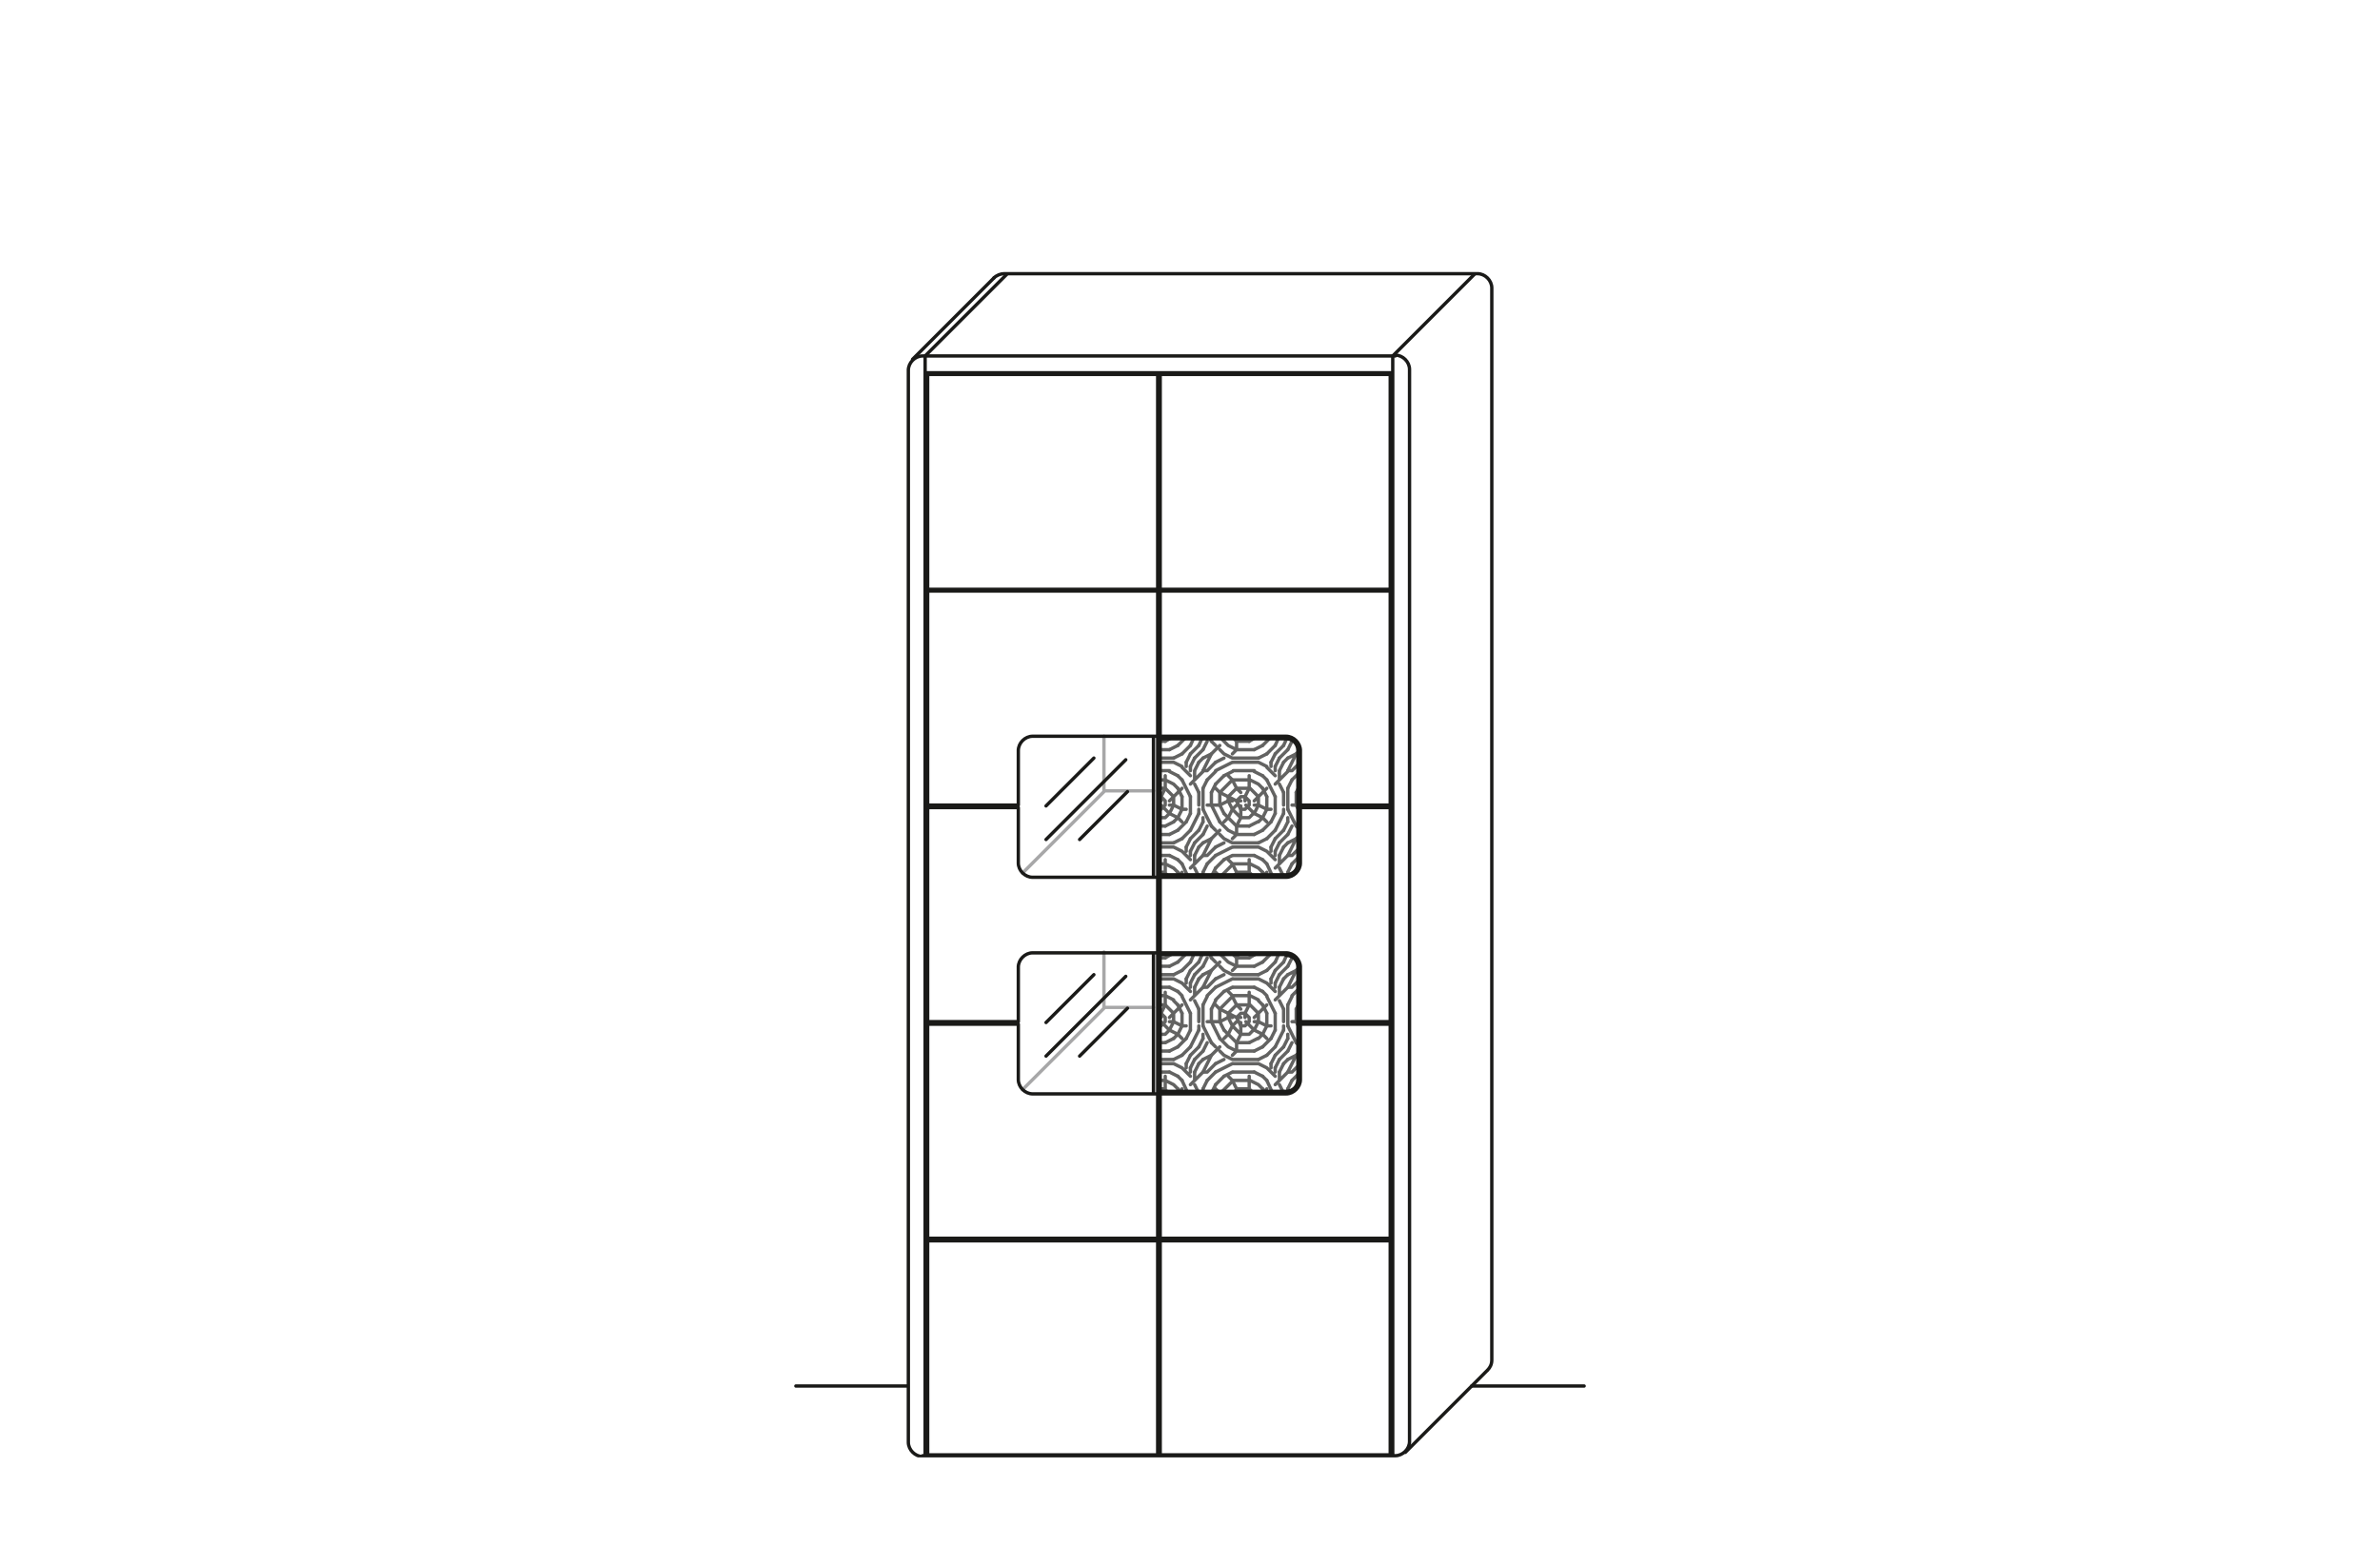 <?xml version="1.0" encoding="UTF-8"?>
<svg xmlns="http://www.w3.org/2000/svg" xmlns:xlink="http://www.w3.org/1999/xlink" version="1.1" id="Ebene_1" x="0px" y="0px" viewBox="0 0 283.5 184.3" style="enable-background:new 0 0 283.5 184.3;" xml:space="preserve">
<style type="text/css">
	
		.st0{clip-path:url(#SVGID_00000011732284757250063060000002562459165152595078_);fill:none;stroke:#A7A7A8;stroke-width:0.4;stroke-linecap:round;stroke-linejoin:round;stroke-miterlimit:10;}
	.st1{clip-path:url(#SVGID_00000047751200657667827720000014374992151117420954_);}
	.st2{clip-path:url(#SVGID_00000155838323789137315950000004285726796018820751_);}
	.st3{clip-path:url(#SVGID_00000006672861630754317360000010426765248720258205_);}
	.st4{clip-path:url(#SVGID_00000065782353755433436990000008128194169897719685_);fill:none;}
	
		.st5{clip-path:url(#SVGID_00000103981684675980103410000011329464364872946594_);fill:none;stroke:#636362;stroke-width:0.4;stroke-linecap:round;stroke-linejoin:round;stroke-miterlimit:10;}
	
		.st6{clip-path:url(#SVGID_00000046298441739539374420000005760162634792548028_);fill:none;stroke:#636362;stroke-width:0.4;stroke-linecap:round;stroke-linejoin:round;stroke-miterlimit:10;}
	.st7{clip-path:url(#SVGID_00000132796077194591421090000006836802098743395233_);}
	.st8{clip-path:url(#SVGID_00000013889917616546747420000011598668781653279385_);}
	.st9{clip-path:url(#SVGID_00000097489154022757629960000001474315706623702165_);}
	.st10{clip-path:url(#SVGID_00000068642261947277678040000000257844114020812697_);fill:none;}
	
		.st11{clip-path:url(#SVGID_00000176003191524008176440000011549465369943298442_);fill:none;stroke:#636362;stroke-width:0.4;stroke-linecap:round;stroke-linejoin:round;stroke-miterlimit:10;}
	
		.st12{clip-path:url(#SVGID_00000180367286825811744960000013384016712704435646_);fill:none;stroke:#636362;stroke-width:0.4;stroke-linecap:round;stroke-linejoin:round;stroke-miterlimit:10;}
	.st13{clip-path:url(#SVGID_00000065765887492625044450000015300485663293749680_);}
	
		.st14{clip-path:url(#SVGID_00000007416896359943035880000005827529087003795843_);fill:none;stroke:#1A1A18;stroke-width:0.4;stroke-linecap:round;stroke-linejoin:round;stroke-miterlimit:10;}
	
		.st15{clip-path:url(#SVGID_00000075129090944323150490000006239768262816765870_);fill:none;stroke:#1A1A18;stroke-width:0.4;stroke-linecap:round;stroke-linejoin:round;stroke-miterlimit:10;}
</style>
<g id="Ebene_2_00000052806787616388913510000009633076582905507247_">
</g>
<g>
	<g>
		<g>
			<defs>
				<rect id="SVGID_1_" x="94.6" y="32.4" width="94.4" height="141.2"></rect>
			</defs>
			<clipPath id="SVGID_00000157275620007718419210000004682587739718630064_">
				<use xlink:href="#SVGID_1_" style="overflow:visible;"></use>
			</clipPath>
			
				<path style="clip-path:url(#SVGID_00000157275620007718419210000004682587739718630064_);fill:none;stroke:#A7A7A8;stroke-width:0.4;stroke-linecap:round;stroke-linejoin:round;stroke-miterlimit:10;" d="     M121.8,129.8l9.7-9.7 M121.8,104l9.7-9.7 M131.5,120v-6.6 M131.5,120h5.9 M131.5,94.2v-6.5 M131.5,94.2h5.9"></path>
		</g>
	</g>
	<g>
		<g>
			<defs>
				<rect id="SVGID_00000106858708228214975380000007899809872562165906_" x="94.6" y="32.4" width="94.4" height="141.2"></rect>
			</defs>
			<clipPath id="SVGID_00000103986180928447183300000011788163679293033127_">
				<use xlink:href="#SVGID_00000106858708228214975380000007899809872562165906_" style="overflow:visible;"></use>
			</clipPath>
			<g style="clip-path:url(#SVGID_00000103986180928447183300000011788163679293033127_);">
				<g>
					<g>
						<defs>
							<rect id="SVGID_00000046324558364292783910000004843008138542168253_" x="94.6" y="32.4" width="94.4" height="141.2"></rect>
						</defs>
						<clipPath id="SVGID_00000007401414740216743340000012596713031068589502_">
							<use xlink:href="#SVGID_00000046324558364292783910000004843008138542168253_" style="overflow:visible;"></use>
						</clipPath>
						<g style="clip-path:url(#SVGID_00000007401414740216743340000012596713031068589502_);">
							<g>
								<g>
									<g>
										<defs>
											<rect id="SVGID_00000090266767838308870620000010817476816130702250_" x="111.7" y="106.5" width="34.7" height="24.8"></rect>
										</defs>
										<clipPath id="SVGID_00000065792925244073808460000001713143721400840617_">
											<use xlink:href="#SVGID_00000090266767838308870620000010817476816130702250_" style="overflow:visible;"></use>
										</clipPath>
										<g style="clip-path:url(#SVGID_00000065792925244073808460000001713143721400840617_);">
											<g>
												<g>
													<defs>
														<polygon id="SVGID_00000152252378256114940620000002853704625972484251_" points="137.4,113.5 123,113.5 121.3,115.2                 121.3,121.7 120.7,121.7 120.7,122 121.3,122 121.3,128.6 123,130.3 137.4,130.3               "></polygon>
													</defs>
													<clipPath id="SVGID_00000054975051439388732590000009317317926411541179_">
														<use xlink:href="#SVGID_00000152252378256114940620000002853704625972484251_" style="overflow:visible;"></use>
													</clipPath>
													
														<rect x="120.7" y="113.5" style="clip-path:url(#SVGID_00000054975051439388732590000009317317926411541179_);fill:none;" width="16.7" height="16.8"></rect>
												</g>
											</g>
										</g>
									</g>
								</g>
							</g>
						</g>
					</g>
				</g>
			</g>
		</g>
	</g>
	<g>
		<g>
			<defs>
				<rect id="SVGID_00000015334013411526813260000009959728210674811804_" x="94.6" y="32.4" width="94.4" height="141.2"></rect>
			</defs>
			<clipPath id="SVGID_00000164478188942901148930000011302975141902390439_">
				<use xlink:href="#SVGID_00000015334013411526813260000009959728210674811804_" style="overflow:visible;"></use>
			</clipPath>
			
				<path style="clip-path:url(#SVGID_00000164478188942901148930000011302975141902390439_);fill:none;stroke:#636362;stroke-width:0.4;stroke-linecap:round;stroke-linejoin:round;stroke-miterlimit:10;" d="     M140.3,123.2l-1-0.5 M150.4,123.2l-1-0.5 M147.3,125.2l-1-0.5 M147.3,115.1l-1-0.5 M146.8,126.2l-1-0.5 M146.8,116.1l-1-0.5      M139.8,129.2l-1-0.5 M149.9,129.2l-1-0.5 M139.8,119.1l-1-0.5 M149.9,119.1l-1-0.5 M140.8,122.2l-1-0.5 M150.9,122.2l-1-0.5      M140.8,127.2l-1-0.5 M150.9,127.2l-1-0.5 M140.8,117.1l-1-0.5 M150.9,117.1l-1-0.5 M145.6,130l1.3-1.3 M145.3,120.2l1.5-1.5      M151.9,129.2l1.5-1.5 M151.9,119.1l1.5-1.5 M141.8,129.2l1.5-1.5 M141.8,119.1l1.5-1.5 M144.8,129.2l1-1 M144.8,119.1l1-1      M153.9,128.7l0.7-0.7 M153.9,118.6l0.7-0.7 M143.8,128.7l1-1 M143.8,118.6l1-1 M153.9,127.7l0.7-0.7 M153.9,117.6l0.7-0.7      M143.8,127.7l1-1 M143.8,117.6l1-1 M154.4,125.7l0.2-0.2 M154.4,115.6l0.2-0.2 M144.3,125.7l1-1 M144.3,115.6l1-1 M147.1,130     l0.3-0.3 M146.3,120.7l1-1 M150.4,124.7l1-1 M150.4,114.6l0.9-0.9 M140.3,124.7l1-1 M140.3,114.6l0.9-0.9 M150.9,125.7l1-1      M150.9,115.6l1-1 M140.8,125.7l1-1 M140.8,115.6l1-1 M151.9,125.7l1-1 M151.9,115.6l1-1 M141.8,125.7l1-1 M141.8,115.6l1-1      M152.4,126.2l1-1 M152.4,116.1l1-1 M142.3,126.2l1-1 M142.3,116.1l1-1 M152.9,126.7l0.5-0.5 M152.9,116.6l0.5-0.5 M142.8,126.7     l0.5-0.5 M142.8,116.6l0.5-0.5 M145.8,123.7l0.5-0.5 M149.9,123.7l0.5-0.5 M139.8,123.7l0.5-0.5 M147.3,121.2l0.5-0.5      M148.8,123.2l0.5-0.5 M138.8,123.2l0.5-0.5 M146.8,125.7l0.5-0.5 M146.8,115.6l0.5-0.5 M146.8,122.2l0.5-0.5 M150.6,130l0.3-0.3      M149.4,121.2l1.5-1.5 M148.3,122.2l0.5-0.5 M140.5,130l0.3-0.3 M139.3,121.2l1.5-1.5 M138.3,122.2l0.5-0.5 M147.8,120.2     l-0.5-0.5 M147.6,130l-0.3-0.3 M148.8,121.2l-0.5-0.5 M138.8,121.2l-0.5-0.5 M145.3,120.2l-0.5-0.5 M145.1,130l-0.3-0.3      M150.9,123.7l-0.5-0.5 M140.8,123.7l-0.5-0.5 M146.8,118.6l-0.5-0.5 M146.8,128.7l-0.5-0.5 M150.9,118.6l-0.5-0.5 M140.8,118.6     l-0.5-0.5 M150.9,128.7l-0.5-0.5 M140.8,128.7l-0.5-0.5 M150.4,119.7l-0.5-0.5 M140.3,119.7l-0.5-0.5 M150.4,129.7l-0.5-0.5      M140.3,129.7l-0.5-0.5 M147.3,114.1l-0.4-0.4 M147.3,124.2l-1.5-1.5 M146.3,114.6l-0.9-0.9 M146.3,124.7l-1-1 M149.4,122.7l-1-1      M139.3,122.7l-1-1 M149.9,120.7l-1-1 M139.8,120.7l-1-1 M149.1,130l-0.3-0.3 M139,130l-0.3-0.3 M151.9,118.1l-1-1 M141.8,118.1     l-1-1 M151.9,128.2l-1-1 M141.8,128.2l-1-1 M147.8,123.2l-1-1 M144.8,114.6l-0.5-0.5 M145.8,115.6l-0.5-0.5 M154.6,124.4     l-0.2-0.2 M144.8,124.7l-0.5-0.5 M145.8,125.7l-0.5-0.5 M154.4,121.7v-1.5 M144.3,121.7v-1.5 M145.3,121.7v-1.5 M146.3,121.2     v-0.5 M147.3,115.1v-1 M147.3,125.2v-1 M147.8,123.2v-1.4 M148.3,121.2v-0.5 M138.3,121.2v-0.5 M148.8,119.7v-1.5 M148.8,121.7     v-0.5 M148.8,129.7v-1.5 M138.8,119.7v-1.5 M138.8,121.7v-0.5 M138.8,129.7v-1.5 M149.9,121.7v-1 M139.8,121.7v-1 M150.9,122.2     v-1.5 M140.8,122.2v-1.5 M151.4,117.1v-0.5 M151.4,127.2v-0.5 M141.3,117.1v-0.5 M141.3,127.2v-0.5 M151.9,117.6v-0.5      M151.9,122.7v-2 M151.9,127.7v-0.5 M141.8,117.6v-0.5 M141.8,122.7v-2 M141.8,127.7v-0.5 M152.4,118.6v-1 M152.4,128.7v-1      M142.3,118.6v-1 M142.3,128.7v-1 M152.9,121.7v-1.5 M152.9,122.7v-0.5 M142.8,121.7v-1.5 M142.8,122.7v-0.5 M153.4,122.2v-2.5      M153.4,123.7v-0.5 M153.4,130v-0.3 M143.3,122.2v-2.5 M143.3,123.7v-0.5 M143.3,130v-0.3 M139.3,117.6h-1.1 M143.8,117.6h-0.5      M149.4,117.6h-2.5 M153.9,117.6h-0.5 M139.3,127.7h-1.1 M143.8,127.7h-0.5 M149.4,127.7h-2.5 M153.9,127.7h-0.5 M138.8,118.6     h-0.6 M148.8,118.6h-2 M138.8,128.7h-0.6 M148.8,128.7h-2 M138.8,119.7h-0.6 M148.8,119.7h-1.5 M138.8,129.7h-0.6 M148.8,129.7     h-1.5 M138.3,120.7L138.3,120.7 M148.3,120.7h-0.5 M146.8,121.2h-0.5 M147.8,121.2h-0.5 M139.8,121.7h-0.5 M145.3,121.7h-1.5      M149.9,121.7h-0.5 M154.6,121.7h-0.7 M138.3,122.2L138.3,122.2 M141.3,122.2h-0.5 M148.3,122.2h-0.5 M151.4,122.2h-0.5      M138.8,123.2h-0.6 M148.8,123.2h-1 M138.8,114.1h-0.6 M148.8,114.1h-1.5 M138.8,124.2h-0.6 M148.8,124.2h-1.5 M139.3,115.1h-1.1      M149.4,115.1h-2 M139.3,125.2h-1.1 M149.4,125.2h-2 M139.8,116.1h-1.6 M149.9,116.1h-3 M139.8,126.2h-1.6 M149.9,126.2h-3      M139.8,116.6h-1.6 M149.9,116.6h-3 M139.8,126.7h-1.6 M149.9,126.7h-3"></path>
		</g>
	</g>
	<g>
		<g>
			<defs>
				<rect id="SVGID_00000030448756024812477090000012413902078304974994_" x="94.6" y="32.4" width="94.4" height="141.2"></rect>
			</defs>
			<clipPath id="SVGID_00000013168659105355412260000001614462457537787027_">
				<use xlink:href="#SVGID_00000030448756024812477090000012413902078304974994_" style="overflow:visible;"></use>
			</clipPath>
			
				<path style="clip-path:url(#SVGID_00000013168659105355412260000001614462457537787027_);fill:none;stroke:#636362;stroke-width:0.4;stroke-linecap:round;stroke-linejoin:round;stroke-miterlimit:10;" d="     M144.8,127.7l2-1 M144.8,117.6l2-1 M145.8,128.2l1-0.5 M145.8,118.1l1-0.5 M148.8,124.2l1-0.5 M138.8,124.2l1-0.5 M148.8,114.1     l0.7-0.4 M138.8,114.1l0.7-0.4 M149.9,126.2l1-0.5 M139.8,126.2l1-0.5 M149.9,116.1l1-0.5 M139.8,116.1l1-0.5 M149.4,125.2l1-0.5      M139.3,125.2l1-0.5 M149.4,115.1l1-0.5 M139.3,115.1l1-0.5 M145.3,121.7l1-0.5 M144.8,126.7l1-0.5 M144.8,116.6l1-0.5      M153.4,126.2l1-0.5 M143.3,126.2l1-0.5 M153.4,116.1l1-0.5 M143.3,116.1l1-0.5 M141.8,114.6l0.4-0.9 M141.8,124.7l1-2      M151.9,114.6l0.4-0.9 M151.9,124.7l1-2 M143.3,117.6l1-2 M143.3,127.7l1-2 M153.4,117.6l1-2 M153.4,127.7l1-2 M141.8,117.1     l0.5-1 M141.8,127.2l0.5-1 M151.9,117.1l0.5-1 M151.9,127.2l0.5-1 M144.3,120.2l0.5-1 M144.4,130l0.4-0.8 M154.4,120.2l0.2-0.4      M146.3,123.2l0.5-1 M147.3,114.1l0.2-0.4 M147.3,124.2l0.5-1 M140.3,123.2l0.5-1 M150.4,123.2l0.5-1 M142.8,114.6l0.4-0.9      M142.8,124.7l0.5-1 M152.9,114.6l0.4-0.9 M152.9,124.7l0.5-1 M138.3,120.7l0.5-1 M138.6,130l0.1-0.3 M148.3,120.7l0.5-1      M148.7,130l0.1-0.3 M139.3,122.7l0.5-1 M149.4,122.7l0.5-1 M141.3,123.7l0.5-1 M151.4,123.7l0.5-1 M142.3,117.6l0.5-1      M142.3,127.7l0.5-1 M152.4,117.6l0.5-1 M152.4,127.7l0.5-1 M141.3,116.6l0.5-1 M141.3,126.7l0.5-1 M151.4,116.6l0.5-1      M151.4,126.7l0.5-1 M143.3,119.7l0.5-1 M143.3,129.7l0.5-1 M153.4,119.7l0.5-1 M153.4,129.7l0.5-1 M143.3,115.1l0.5-1      M143.3,125.2l0.5-1 M153.4,115.1l0.5-1 M153.4,125.2l0.5-1 M154.6,122.1l-0.2-0.4 M145.3,123.7l-1-2 M154.4,124.2l-1-2      M144.3,114.1l-0.2-0.4 M144.3,124.2l-1-2 M151.9,120.7l-1-2 M151.5,130l-0.6-1.3 M141.8,120.7l-1-2 M141.4,130l-0.6-1.3      M147.8,122.2l-0.5-1 M146.8,122.2l-0.5-1 M152.9,120.2l-0.5-1 M152.8,130l-0.4-0.8 M142.8,120.2l-0.5-1 M142.7,130l-0.4-0.8      M150.9,120.7l-0.5-1 M150.5,130l-0.1-0.3 M140.8,120.7l-0.5-1 M140.4,130l-0.1-0.3 M145.8,122.7l-0.5-1 M147.3,119.7l-0.5-1      M147.3,129.7l-0.5-1 M147.3,121.2l-2-1 M140.3,128.2l-1-0.5 M150.4,128.2l-1-0.5 M140.3,118.1l-1-0.5 M150.4,118.1l-1-0.5"></path>
		</g>
	</g>
	<g>
		<g>
			<defs>
				<rect id="SVGID_00000085965731696683563550000010858232730596957316_" x="94.6" y="32.4" width="94.4" height="141.2"></rect>
			</defs>
			<clipPath id="SVGID_00000062905778801698266550000012586032795494678181_">
				<use xlink:href="#SVGID_00000085965731696683563550000010858232730596957316_" style="overflow:visible;"></use>
			</clipPath>
			<g style="clip-path:url(#SVGID_00000062905778801698266550000012586032795494678181_);">
				<g>
					<g>
						<defs>
							<rect id="SVGID_00000035508279096673080410000013444496817485971845_" x="94.6" y="32.4" width="94.4" height="141.2"></rect>
						</defs>
						<clipPath id="SVGID_00000083798706617697606660000004890845413634515612_">
							<use xlink:href="#SVGID_00000035508279096673080410000013444496817485971845_" style="overflow:visible;"></use>
						</clipPath>
						<g style="clip-path:url(#SVGID_00000083798706617697606660000004890845413634515612_);">
							<g>
								<g>
									<g>
										<defs>
											<rect id="SVGID_00000169560409078332670130000002199232263149480610_" x="111.7" y="80.7" width="34.7" height="24.8"></rect>
										</defs>
										<clipPath id="SVGID_00000010278432265770004790000008876259485561151419_">
											<use xlink:href="#SVGID_00000169560409078332670130000002199232263149480610_" style="overflow:visible;"></use>
										</clipPath>
										<g style="clip-path:url(#SVGID_00000010278432265770004790000008876259485561151419_);">
											<g>
												<g>
													<defs>
														<polygon id="SVGID_00000179636998510675114300000015091511437085948589_" points="137.4,87.7 123,87.7 121.3,89.4                 121.3,95.9 120.7,95.9 120.7,96.2 121.3,96.2 121.3,102.8 123,104.5 137.4,104.5               "></polygon>
													</defs>
													<clipPath id="SVGID_00000046335166580288437640000002845995927730323116_">
														<use xlink:href="#SVGID_00000179636998510675114300000015091511437085948589_" style="overflow:visible;"></use>
													</clipPath>
													
														<rect x="120.7" y="87.7" style="clip-path:url(#SVGID_00000046335166580288437640000002845995927730323116_);fill:none;" width="16.7" height="16.8"></rect>
												</g>
											</g>
										</g>
									</g>
								</g>
							</g>
						</g>
					</g>
				</g>
			</g>
		</g>
	</g>
	<g>
		<g>
			<defs>
				<rect id="SVGID_00000026878925719566333580000014559002115000443324_" x="94.6" y="32.4" width="94.4" height="141.2"></rect>
			</defs>
			<clipPath id="SVGID_00000091017172145457745380000009418385511505082506_">
				<use xlink:href="#SVGID_00000026878925719566333580000014559002115000443324_" style="overflow:visible;"></use>
			</clipPath>
			
				<path style="clip-path:url(#SVGID_00000091017172145457745380000009418385511505082506_);fill:none;stroke:#636362;stroke-width:0.4;stroke-linecap:round;stroke-linejoin:round;stroke-miterlimit:10;" d="     M140.3,97.4l-1-0.5 M150.4,97.4l-1-0.5 M147.3,99.4l-1-0.5 M147.3,89.3l-1-0.5 M146.8,100.4l-1-0.5 M146.8,90.3l-1-0.5      M139.8,103.4l-1-0.5 M149.9,103.4l-1-0.5 M139.8,93.4l-1-0.5 M149.9,93.4l-1-0.5 M140.8,96.4l-1-0.5 M150.9,96.4l-1-0.5      M140.8,101.4l-1-0.5 M150.9,101.4l-1-0.5 M140.8,91.3l-1-0.5 M150.9,91.3l-1-0.5 M145.6,104.2l1.3-1.3 M145.3,94.4l1.5-1.5      M151.9,103.4l1.5-1.5 M151.9,93.4l1.5-1.5 M141.8,103.4l1.5-1.5 M141.8,93.4l1.5-1.5 M144.8,103.4l1-1 M144.8,93.4l1-1      M153.9,102.9l0.7-0.7 M153.9,92.9l0.7-0.7 M143.8,102.9l1-1 M143.8,92.9l1-1 M153.9,101.9l0.7-0.7 M153.9,91.8l0.7-0.7      M143.8,101.9l1-1 M143.8,91.8l1-1 M154.4,99.9l0.2-0.2 M154.4,89.8l0.2-0.2 M144.3,99.9l1-1 M144.3,89.8l1-1 M147.1,104.2     l0.3-0.3 M146.3,94.9l1-1 M150.4,98.9l1-1 M150.4,88.8l0.9-0.9 M140.3,98.9l1-1 M140.3,88.8l0.9-0.9 M150.9,99.9l1-1 M150.9,89.8     l1-1 M140.8,99.9l1-1 M140.8,89.8l1-1 M151.9,99.9l1-1 M151.9,89.8l1-1 M141.8,99.9l1-1 M141.8,89.8l1-1 M152.4,100.4l1-1      M152.4,90.3l1-1 M142.3,100.4l1-1 M142.3,90.3l1-1 M152.9,100.9l0.5-0.5 M152.9,90.8l0.5-0.5 M142.8,100.9l0.5-0.5 M142.8,90.8     l0.5-0.5 M145.8,97.9l0.5-0.5 M149.9,97.9l0.5-0.5 M139.8,97.9l0.5-0.5 M147.3,95.4l0.5-0.5 M148.8,97.4l0.5-0.5 M138.8,97.4     l0.5-0.5 M146.8,99.9l0.5-0.5 M146.8,89.8l0.5-0.5 M146.8,96.4l0.5-0.5 M150.6,104.2l0.3-0.3 M149.4,95.4l1.5-1.5 M148.3,96.4     l0.5-0.5 M140.5,104.2l0.3-0.3 M139.3,95.4l1.5-1.5 M138.3,96.4l0.5-0.5 M147.8,94.4l-0.5-0.5 M147.6,104.2l-0.3-0.3 M148.8,95.4     l-0.5-0.5 M138.8,95.4l-0.5-0.5 M145.3,94.4l-0.5-0.5 M145.1,104.2l-0.3-0.3 M150.9,97.9l-0.5-0.5 M140.8,97.9l-0.5-0.5      M146.8,92.9l-0.5-0.5 M146.8,102.9l-0.5-0.5 M150.9,92.9l-0.5-0.5 M140.8,92.9l-0.5-0.5 M150.9,102.9l-0.5-0.5 M140.8,102.9     l-0.5-0.5 M150.4,93.9l-0.5-0.5 M140.3,93.9l-0.5-0.5 M150.4,103.9l-0.5-0.5 M140.3,103.9l-0.5-0.5 M147.3,88.3l-0.4-0.4      M147.3,98.4l-1.5-1.5 M146.3,88.8l-0.9-0.9 M146.3,98.9l-1-1 M149.4,96.9l-1-1 M139.3,96.9l-1-1 M149.9,94.9l-1-1 M139.8,94.9     l-1-1 M149.1,104.2l-0.3-0.3 M139,104.2l-0.3-0.3 M151.9,92.4l-1-1 M141.8,92.4l-1-1 M151.9,102.4l-1-1 M141.8,102.4l-1-1      M147.8,97.4l-1-1 M144.8,88.8l-0.5-0.5 M145.8,89.8l-0.5-0.5 M154.6,98.6l-0.2-0.2 M144.8,98.9l-0.5-0.5 M145.8,99.9l-0.5-0.5      M154.4,95.9v-1.5 M144.3,95.9v-1.5 M145.3,95.9v-1.5 M146.3,95.4v-0.5 M147.3,89.3v-1 M147.3,99.4v-1 M147.8,97.4V96      M148.3,95.4v-0.5 M138.3,95.4v-0.5 M148.8,93.9v-1.5 M148.8,95.9v-0.5 M148.8,103.9v-1.5 M138.8,93.9v-1.5 M138.8,95.9v-0.5      M138.8,103.9v-1.5 M149.9,95.9v-1 M139.8,95.9v-1 M150.9,96.4v-1.5 M140.8,96.4v-1.5 M151.4,91.3v-0.5 M151.4,101.4v-0.5      M141.3,91.3v-0.5 M141.3,101.4v-0.5 M151.9,91.8v-0.5 M151.9,96.9v-2 M151.9,101.9v-0.5 M141.8,91.8v-0.5 M141.8,96.9v-2      M141.8,101.9v-0.5 M152.4,92.9v-1 M152.4,102.9v-1 M142.3,92.9v-1 M142.3,102.9v-1 M152.9,95.9v-1.5 M152.9,96.9v-0.5      M142.8,95.9v-1.5 M142.8,96.9v-0.5 M153.4,96.4v-2.5 M153.4,97.9v-0.5 M153.4,104.2v-0.3 M143.3,96.4v-2.5 M143.3,97.9v-0.5      M143.3,104.2v-0.3 M139.3,91.8h-1.1 M143.8,91.8h-0.5 M149.4,91.8h-2.5 M153.9,91.8h-0.5 M139.3,101.9h-1.1 M143.8,101.9h-0.5      M149.4,101.9h-2.5 M153.9,101.9h-0.5 M138.8,92.9h-0.6 M148.8,92.9h-2 M138.8,102.9h-0.6 M148.8,102.9h-2 M138.8,93.9h-0.6      M148.8,93.9h-1.5 M138.8,103.9h-0.6 M148.8,103.9h-1.5 M138.3,94.9L138.3,94.9 M148.3,94.9h-0.5 M146.8,95.4h-0.5 M147.8,95.4     h-0.5 M139.8,95.9h-0.5 M145.3,95.9h-1.5 M149.9,95.9h-0.5 M154.6,95.9h-0.7 M138.3,96.4L138.3,96.4 M141.3,96.4h-0.5      M148.3,96.4h-0.5 M151.4,96.4h-0.5 M138.8,97.4h-0.6 M148.8,97.4h-1 M138.8,88.3h-0.6 M148.8,88.3h-1.5 M138.8,98.4h-0.6      M148.8,98.4h-1.5 M139.3,89.3h-1.1 M149.4,89.3h-2 M139.3,99.4h-1.1 M149.4,99.4h-2 M139.8,90.3h-1.6 M149.9,90.3h-3      M139.8,100.4h-1.6 M149.9,100.4h-3 M139.8,90.8h-1.6 M149.9,90.8h-3 M139.8,100.9h-1.6 M149.9,100.9h-3"></path>
		</g>
	</g>
	<g>
		<g>
			<defs>
				<rect id="SVGID_00000052088091524625274700000002221781077230411196_" x="94.6" y="32.4" width="94.4" height="141.2"></rect>
			</defs>
			<clipPath id="SVGID_00000119804420261559410800000012838753968658766736_">
				<use xlink:href="#SVGID_00000052088091524625274700000002221781077230411196_" style="overflow:visible;"></use>
			</clipPath>
			
				<path style="clip-path:url(#SVGID_00000119804420261559410800000012838753968658766736_);fill:none;stroke:#636362;stroke-width:0.4;stroke-linecap:round;stroke-linejoin:round;stroke-miterlimit:10;" d="     M144.8,101.9l2-1 M144.8,91.8l2-1 M145.8,102.4l1-0.5 M145.8,92.4l1-0.5 M148.8,98.4l1-0.5 M138.8,98.4l1-0.5 M148.8,88.3     l0.7-0.4 M138.8,88.3l0.7-0.4 M149.9,100.4l1-0.5 M139.8,100.4l1-0.5 M149.9,90.3l1-0.5 M139.8,90.3l1-0.5 M149.4,99.4l1-0.5      M139.3,99.4l1-0.5 M149.4,89.3l1-0.5 M139.3,89.3l1-0.5 M145.3,95.9l1-0.5 M144.8,100.9l1-0.5 M144.8,90.8l1-0.5 M153.4,100.4     l1-0.5 M143.3,100.4l1-0.5 M153.4,90.3l1-0.5 M143.3,90.3l1-0.5 M141.8,88.8l0.4-0.9 M141.8,98.9l1-2 M151.9,88.8l0.4-0.9      M151.9,98.9l1-2 M143.3,91.8l1-2 M143.3,101.9l1-2 M153.4,91.8l1-2 M153.4,101.9l1-2 M141.8,91.3l0.5-1 M141.8,101.4l0.5-1      M151.9,91.3l0.5-1 M151.9,101.4l0.5-1 M144.3,94.4l0.5-1 M144.4,104.2l0.4-0.8 M154.4,94.4l0.2-0.4 M146.3,97.4l0.5-1      M147.3,88.3l0.2-0.4 M147.3,98.4l0.5-1 M140.3,97.4l0.5-1 M150.4,97.4l0.5-1 M142.8,88.8l0.4-0.9 M142.8,98.9l0.5-1 M152.9,88.8     l0.4-0.9 M152.9,98.9l0.5-1 M138.3,94.9l0.5-1 M138.6,104.2l0.1-0.3 M148.3,94.9l0.5-1 M148.7,104.2l0.1-0.3 M139.3,96.9l0.5-1      M149.4,96.9l0.5-1 M141.3,97.9l0.5-1 M151.4,97.9l0.5-1 M142.3,91.8l0.5-1 M142.3,101.9l0.5-1 M152.4,91.8l0.5-1 M152.4,101.9     l0.5-1 M141.3,90.8l0.5-1 M141.3,100.9l0.5-1 M151.4,90.8l0.5-1 M151.4,100.9l0.5-1 M143.3,93.9l0.5-1 M143.3,103.9l0.5-1      M153.4,93.9l0.5-1 M153.4,103.9l0.5-1 M143.3,89.3l0.5-1 M143.3,99.4l0.5-1 M153.4,89.3l0.5-1 M153.4,99.4l0.5-1 M154.6,96.3     l-0.2-0.4 M145.3,97.9l-1-2 M154.4,98.4l-1-2 M144.3,88.3l-0.2-0.4 M144.3,98.4l-1-2 M151.9,94.9l-1-2 M151.5,104.2l-0.6-1.3      M141.8,94.9l-1-2 M141.4,104.2l-0.6-1.3 M147.8,96.4l-0.5-1 M146.8,96.4l-0.5-1 M152.9,94.4l-0.5-1 M152.8,104.2l-0.4-0.8      M142.8,94.4l-0.5-1 M142.7,104.2l-0.4-0.8 M150.9,94.9l-0.5-1 M150.5,104.2l-0.1-0.3 M140.8,94.9l-0.5-1 M140.4,104.2l-0.1-0.3      M145.8,96.9l-0.5-1 M147.3,93.9l-0.5-1 M147.3,103.9l-0.5-1 M147.3,95.4l-2-1 M140.3,102.4l-1-0.5 M150.4,102.4l-1-0.5      M140.3,92.4l-1-0.5 M150.4,92.4l-1-0.5"></path>
		</g>
	</g>
	<g>
		<g>
			<defs>
				<rect id="SVGID_00000104665647091704613370000011579946224395339677_" x="94.6" y="32.4" width="94.4" height="141.2"></rect>
			</defs>
			<clipPath id="SVGID_00000132792124555582183740000008250050136499650482_">
				<use xlink:href="#SVGID_00000104665647091704613370000011579946224395339677_" style="overflow:visible;"></use>
			</clipPath>
			<g style="clip-path:url(#SVGID_00000132792124555582183740000008250050136499650482_);">
				<g>
					<g>
						<defs>
							<rect id="SVGID_00000096023886829455890020000017903995847100010686_" x="94.6" y="32.4" width="94.4" height="141.2"></rect>
						</defs>
						<clipPath id="SVGID_00000054956695336603856830000000747009075208679582_">
							<use xlink:href="#SVGID_00000096023886829455890020000017903995847100010686_" style="overflow:visible;"></use>
						</clipPath>
						
							<path style="clip-path:url(#SVGID_00000054956695336603856830000000747009075208679582_);fill:none;stroke:#1A1A18;stroke-width:0.4;stroke-linecap:round;stroke-linejoin:round;stroke-miterlimit:10;" d="        M175.3,165.1h13.4 M94.8,165.1h13.4 M119.6,32.6c-0.4,0-0.9,0.2-1.2,0.5 M177.2,163.2c0.3-0.3,0.5-0.7,0.5-1.2 M177.7,34.3        c0-0.9-0.8-1.7-1.7-1.7 M119.6,32.6h56.3 M177.7,162V34.3 M165.6,70.2h-27.4 M165.6,70.4h-27.4 M110.5,70.2h27.4 M110.5,70.4        h27.4 M137.4,104.5V87.7 M155.4,95.9v0.3 M155.4,95.9v0.3 M153.2,104.2h-15 M153.2,104.2c0.8,0,1.4-0.6,1.4-1.4 M154.6,102.8        V89.4 M154.6,89.4c0-0.8-0.6-1.4-1.4-1.4 M153.2,88h-15 M154.9,89.4c0-0.9-0.8-1.7-1.7-1.7 M153.2,104.5        c0.9,0,1.7-0.8,1.7-1.7 M154.9,102.8v-6.6 M154.9,95.9v-6.6 M153.2,87.7h-15 M153.2,104.5h-15 M165.6,95.9h-10.8 M165.6,96.2        h-10.8 M120.7,95.9v0.3 M120.7,95.9v0.3 M123,87.7c-0.9,0-1.7,0.8-1.7,1.7 M121.3,102.8c0,0.9,0.8,1.7,1.7,1.7 M121.3,102.8        v-6.6 M121.3,95.9v-6.6 M123,87.7h15 M123,104.5h15 M110.5,95.9h10.8 M110.5,96.2h10.8 M165.6,147.8h-27.4 M165.6,147.5h-27.4         M110.5,147.8h27.4 M110.5,147.5h27.4 M137.4,130.3v-16.8 M155.4,121.7v0.3 M155.4,121.7v0.3 M153.2,130h-15 M153.2,130        c0.8,0,1.4-0.6,1.4-1.4 M154.6,128.6v-13.4 M154.6,115.2c0-0.8-0.6-1.4-1.4-1.4 M153.2,113.7h-15 M154.9,115.2        c0-0.9-0.8-1.7-1.7-1.7 M153.2,130.3c0.9,0,1.7-0.8,1.7-1.7 M154.9,128.6V122 M154.9,121.7v-6.6 M153.2,113.5h-15         M153.2,130.3h-15 M165.6,44.6h-27.4 M165.6,121.7h-10.8 M165.6,122h-10.8 M110.2,44.4h55.7 M120.7,121.7v0.3 M120.7,121.7        v0.3 M110.2,172.2h0.3 M137.9,172.2h0.3 M165.6,172.2h0.3 M110.5,173.3h27.4 M138.2,173.3h27.4 M123,113.5        c-0.9,0-1.7,0.8-1.7,1.7 M121.3,128.6c0,0.9,0.8,1.7,1.7,1.7 M121.3,128.6V122 M121.3,121.7v-6.6 M123,113.5h15 M123,130.3h15         M109.9,42.4c-0.9,0-1.7,0.8-1.7,1.7 M108.2,171.8c0,0.9,0.8,1.7,1.7,1.7 M166.2,173.4c0.9,0,1.7-0.8,1.7-1.7 M167.9,44        c0-0.9-0.8-1.7-1.7-1.7 M109.9,42.4h56.3 M110.5,44.6h27.4 M110.5,121.7h10.8 M110.5,122h10.8 M167.9,171.8V44 M165.9,173.4        v-131 M165.6,173.3V44.6 M138.2,173.3V44.6 M137.9,173.3V44.6 M110.5,173.3V44.6 M110.2,173.4v-131 M109.9,173.4h56.3         M108.2,171.8V44"></path>
					</g>
				</g>
				<g>
					<g>
						<defs>
							<rect id="SVGID_00000036239556924638257120000002138834012084251550_" x="94.6" y="32.4" width="94.4" height="141.2"></rect>
						</defs>
						<clipPath id="SVGID_00000008111541779879379870000012556117166793480066_">
							<use xlink:href="#SVGID_00000036239556924638257120000002138834012084251550_" style="overflow:visible;"></use>
						</clipPath>
						
							<path style="clip-path:url(#SVGID_00000008111541779879379870000012556117166793480066_);fill:none;stroke:#1A1A18;stroke-width:0.4;stroke-linecap:round;stroke-linejoin:round;stroke-miterlimit:10;" d="        M128.6,125.8l5.7-5.7 M124.6,121.8l5.7-5.7 M124.6,125.8l9.5-9.5 M128.6,100l5.7-5.7 M124.6,96l5.7-5.7 M124.6,100l9.5-9.5         M165.9,42.4l9.7-9.7 M110.2,42.4l9.7-9.7 M108.7,42.8l9.7-9.7 M167.4,173l9.7-9.7"></path>
					</g>
				</g>
			</g>
		</g>
	</g>
</g>
</svg>
